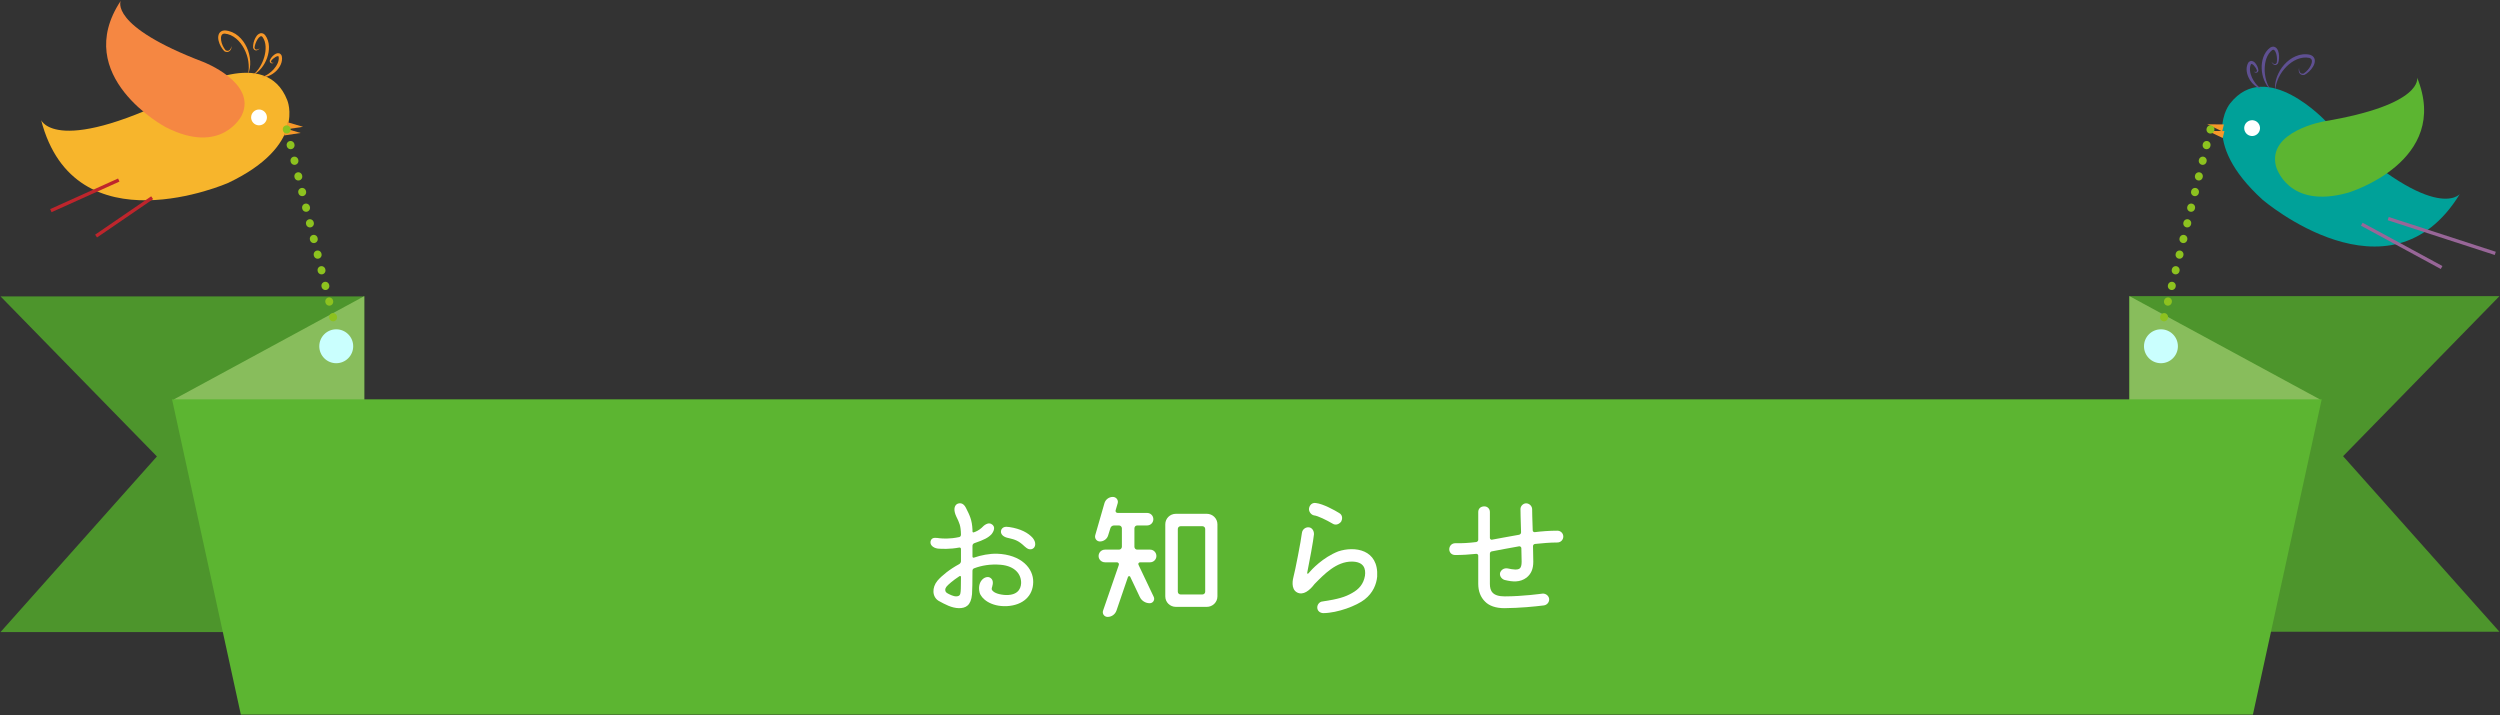 <?xml version="1.0" encoding="utf-8"?>
<!-- Generator: Adobe Illustrator 17.0.0, SVG Export Plug-In . SVG Version: 6.00 Build 0)  -->
<!DOCTYPE svg PUBLIC "-//W3C//DTD SVG 1.1//EN" "http://www.w3.org/Graphics/SVG/1.1/DTD/svg11.dtd">
<svg version="1.1" id="レイヤー_1" xmlns="http://www.w3.org/2000/svg" xmlns:xlink="http://www.w3.org/1999/xlink" x="0px"
	 y="0px" width="636px" height="182px" viewBox="0 0 636 182" enable-background="new 0 0 636 182" xml:space="preserve">
<rect x="0" y="0" width="636" height="182" fill="#333333" stroke="none"/>
<g id="XMLID_2544_">
	<g id="XMLID_2551_">
		<path id="XMLID_2561_" fill="#F7B52C" d="M10.462,30.541c0,0,3.895,9.769,37.946-7.762c0,0,19.258-11.199,24.667,2.706
			c0,0,5.012,11.544-15.044,21.056C58.031,46.541,19.036,63.646,10.462,30.541z"/>
		<path id="XMLID_2560_" fill="#F58742" d="M30.719,0.205c0,0-3.148,6.363,21.011,15.559c0,0,13.758,5.306,9.764,13.612
			c0,0-5.044,10.312-19.378,2.955C42.116,32.331,17.957,19.443,30.719,0.205z"/>
		
			<line id="XMLID_2559_" fill="none" stroke="#BE252C" stroke-width="0.862" stroke-miterlimit="10" x1="38.705" y1="50.296" x2="24.441" y2="60.056"/>
		
			<line id="XMLID_2558_" fill="none" stroke="#BE252C" stroke-width="0.862" stroke-miterlimit="10" x1="30.215" y1="45.801" x2="12.94" y2="53.587"/>
		<g id="XMLID_2555_">
			<g id="XMLID_2556_">
				<path id="XMLID_2557_" fill="#F79829" d="M58.922,11.704c-0.003,0.416-0.102,0.866-0.418,1.207
					c-0.155,0.169-0.385,0.29-0.629,0.313c-0.245,0.025-0.485-0.038-0.698-0.131l-0.014-0.007l-0.033-0.029
					c-0.391-0.347-0.685-0.779-0.943-1.225c-0.252-0.451-0.45-0.934-0.575-1.45c-0.115-0.513-0.185-1.082,0.047-1.671
					c0.111-0.291,0.343-0.569,0.631-0.738c0.29-0.173,0.608-0.23,0.9-0.241h0.013l0.026,0.002c1.252,0.087,2.456,0.624,3.389,1.425
					c0.946,0.8,1.656,1.805,2.169,2.911c0.505,1.079,0.777,2.28,0.859,3.461c0.07,1.183-0.091,2.399-0.585,3.459
					c0.288-1.132,0.273-2.29,0.104-3.408c-0.167-1.125-0.54-2.189-1.061-3.192c-0.516-0.97-1.195-1.884-2.031-2.576
					c-0.837-0.69-1.839-1.171-2.91-1.266L57.2,8.549c-0.411-0.005-0.701,0.134-0.852,0.462c-0.15,0.333-0.166,0.798-0.098,1.246
					c0.141,0.907,0.554,1.812,1.152,2.533l-0.047-0.035c0.311,0.203,0.705,0.256,1.008,0.003
					C58.658,12.512,58.843,12.114,58.922,11.704z"/>
			</g>
		</g>
		<g id="XMLID_2552_">
			<g id="XMLID_2553_">
				<path id="XMLID_2554_" fill="#F79829" d="M66.066,12.306c-0.208,0.243-0.479,0.475-0.848,0.518
					c-0.182,0.025-0.391-0.04-0.538-0.175c-0.148-0.133-0.235-0.307-0.296-0.478l-0.005-0.012l-0.001-0.038
					c-0.025-0.845,0.179-1.675,0.569-2.439c0.206-0.377,0.442-0.764,0.881-1.048c0.219-0.134,0.527-0.239,0.838-0.177
					c0.31,0.057,0.553,0.232,0.726,0.411l0.01,0.011l0.016,0.02c0.654,0.833,0.96,1.881,1,2.89c0.042,1.019-0.139,2.01-0.473,2.953
					c-0.323,0.921-0.811,1.808-1.425,2.568c-0.616,0.756-1.371,1.427-2.255,1.809c0.77-0.573,1.363-1.309,1.85-2.097
					c0.484-0.795,0.857-1.63,1.113-2.522c0.243-0.868,0.387-1.783,0.338-2.669c-0.048-0.884-0.284-1.75-0.791-2.44l0.026,0.031
					c-0.215-0.224-0.341-0.266-0.594-0.145c-0.247,0.14-0.499,0.422-0.695,0.731c-0.391,0.629-0.673,1.371-0.771,2.125l-0.006-0.05
					c0.043,0.278,0.185,0.529,0.478,0.544C65.499,12.638,65.809,12.499,66.066,12.306z"/>
			</g>
		</g>
	</g>
	<polygon id="XMLID_2550_" fill="#F79829" points="72.419,32.636 72.315,34.452 76.484,33.83 	"/>
	<polygon id="XMLID_2549_" fill="#F79829" points="73.034,31.066 72.931,32.882 77.101,32.261 	"/>
	<path id="XMLID_2548_" fill="#FFFFFF" d="M67.275,31.336c-0.805,0.759-2.08,0.727-2.842-0.083c-0.762-0.81-0.725-2.083,0.083-2.846
		c0.809-0.762,2.082-0.724,2.845,0.083C68.125,29.297,68.086,30.572,67.275,31.336z"/>
	<g id="XMLID_2545_">
		<g id="XMLID_2546_">
			<path id="XMLID_2547_" fill="#F79829" d="M69.682,15.986c-0.2,0.095-0.438,0.171-0.697,0.088
				c-0.128-0.039-0.255-0.149-0.309-0.289c-0.057-0.139-0.059-0.282-0.046-0.413l0.001-0.01l0.017-0.04
				c0.24-0.545,0.614-1.011,1.099-1.379c0.249-0.177,0.518-0.358,0.912-0.404c0.194-0.018,0.449,0.013,0.652,0.168
				c0.202,0.15,0.311,0.358,0.368,0.536l0.004,0.012l0.006,0.028c0.155,0.744,0.017,1.514-0.279,2.164
				c-0.3,0.659-0.723,1.219-1.239,1.705c-0.495,0.465-1.089,0.86-1.717,1.123c-0.626,0.266-1.317,0.426-1.983,0.347
				c1.283-0.329,2.328-1.093,3.168-2.01c0.792-0.905,1.428-2.064,1.253-3.178l0.01,0.04c-0.064-0.172-0.04-0.168-0.193-0.191
				c-0.159,0.004-0.395,0.084-0.604,0.205c-0.425,0.248-0.834,0.597-1.134,1.011l0.018-0.05c-0.058,0.175-0.065,0.333,0.084,0.44
				C69.228,15.99,69.462,16.015,69.682,15.986z"/>
		</g>
	</g>
</g>
<g id="XMLID_2526_">
	<g id="XMLID_2533_">
		<path id="XMLID_2543_" fill="#00A199" d="M625.781,49.356c0,0-6.567,8.214-34.047-18.462c0,0-15.168-16.316-24.389-4.585
			c0,0-8.152,9.587,8.27,24.52C575.616,50.83,607.949,78.535,625.781,49.356z"/>
		
			<line id="XMLID_2542_" fill="none" stroke="#986698" stroke-width="0.862" stroke-miterlimit="10" x1="607.566" y1="55.613" x2="634.798" y2="64.462"/>
		
			<line id="XMLID_2541_" fill="none" stroke="#986698" stroke-width="0.862" stroke-miterlimit="10" x1="600.834" y1="57.04" x2="621.141" y2="68.056"/>
		<g id="XMLID_2538_">
			<g id="XMLID_2539_">
				<path id="XMLID_2540_" fill="#5F5092" d="M584.895,17.238c-0.044,0.415,0.017,0.852,0.228,1.173
					c0.217,0.331,0.609,0.393,0.966,0.29l-0.055,0.02c0.781-0.516,1.44-1.263,1.839-2.088c0.194-0.41,0.315-0.859,0.268-1.221
					c-0.05-0.358-0.287-0.574-0.682-0.69l0.038,0.01c-1.053-0.221-2.151-0.053-3.153,0.365s-1.918,1.095-2.694,1.872
					c-0.79,0.808-1.456,1.718-1.942,2.747c-0.487,1.019-0.839,2.124-0.892,3.291c-0.164-1.158,0.035-2.368,0.446-3.48
					c0.421-1.106,1.03-2.177,1.827-3.061c0.812-0.908,1.784-1.665,2.922-2.154c1.126-0.495,2.434-0.659,3.657-0.378l0.025,0.005
					l0.013,0.005c0.275,0.095,0.564,0.242,0.791,0.492c0.227,0.244,0.368,0.579,0.39,0.889c0.051,0.631-0.182,1.154-0.441,1.612
					c-0.269,0.459-0.599,0.863-0.973,1.22c-0.375,0.352-0.783,0.68-1.258,0.898l-0.04,0.018l-0.016,0.003
					c-0.231,0.027-0.479,0.018-0.707-0.078c-0.228-0.093-0.413-0.276-0.512-0.482C584.74,18.098,584.777,17.638,584.895,17.238z"/>
			</g>
		</g>
		<g id="XMLID_2535_">
			<g id="XMLID_2536_">
				<path id="XMLID_2537_" fill="#5F5092" d="M577.885,15.738c0.19,0.26,0.445,0.483,0.723,0.554
					c0.285,0.071,0.493-0.127,0.615-0.381l-0.02,0.047c0.125-0.75,0.072-1.542-0.119-2.258c-0.098-0.353-0.257-0.696-0.453-0.902
					c-0.207-0.19-0.341-0.186-0.611-0.035l0.035-0.022c-0.686,0.515-1.164,1.275-1.467,2.106c-0.305,0.831-0.434,1.749-0.455,2.651
					c-0.014,0.929,0.101,1.836,0.333,2.737c0.236,0.896,0.59,1.773,1.16,2.545c-0.735-0.623-1.263-1.485-1.631-2.387
					c-0.368-0.906-0.577-1.897-0.618-2.872c-0.045-0.999,0.07-2,0.407-2.963c0.332-0.953,0.93-1.867,1.797-2.474l0.022-0.015
					l0.013-0.007c0.217-0.12,0.501-0.216,0.813-0.181c0.317,0.031,0.581,0.222,0.751,0.413c0.338,0.4,0.451,0.84,0.538,1.26
					c0.15,0.845,0.105,1.7-0.165,2.501l-0.012,0.037l-0.008,0.01c-0.108,0.146-0.242,0.287-0.423,0.371
					c-0.179,0.087-0.399,0.087-0.565,0.01C578.204,16.332,578.012,16.031,577.885,15.738z"/>
			</g>
		</g>
		<path id="XMLID_2534_" fill="#5CB531" d="M614.912,19.738c0,0,1.836,6.856-23.658,11.133c0,0-14.531,2.503-12.244,11.431
			c0,0,2.919,11.101,18.418,6.699C597.429,49,623.649,41.107,614.912,19.738z"/>
	</g>
	<polygon id="XMLID_2532_" fill="#F79829" points="565.894,33.342 565.465,35.108 561.656,33.301 	"/>
	<polygon id="XMLID_2531_" fill="#F79829" points="565.76,31.658 565.332,33.428 561.524,31.62 	"/>
	<path id="XMLID_2530_" fill="#FFFFFF" d="M571.194,33.594c0.548,0.961,1.778,1.3,2.744,0.745c0.964-0.552,1.3-1.78,0.748-2.744
		c-0.553-0.967-1.782-1.302-2.746-0.75C570.973,31.397,570.638,32.626,571.194,33.594z"/>
	<g id="XMLID_2527_">
		<g id="XMLID_2528_">
			<path id="XMLID_2529_" fill="#5F5092" d="M573.355,18.208c0.202,0.091,0.434,0.136,0.608,0.083
				c0.174-0.058,0.213-0.211,0.208-0.395l0.002,0.052c-0.166-0.484-0.456-0.937-0.789-1.297c-0.165-0.176-0.369-0.321-0.519-0.372
				c-0.153-0.022-0.128-0.019-0.239,0.127l0.02-0.037c-0.492,1.016-0.22,2.309,0.274,3.406c0.539,1.121,1.315,2.157,2.447,2.842
				c-0.659-0.117-1.275-0.471-1.796-0.907c-0.525-0.434-0.979-0.985-1.316-1.573c-0.351-0.615-0.594-1.274-0.689-1.991
				c-0.095-0.709-0.003-1.485,0.362-2.151l0.014-0.026l0.008-0.009c0.107-0.153,0.271-0.322,0.509-0.407
				c0.238-0.089,0.493-0.044,0.673,0.029c0.363,0.159,0.568,0.412,0.755,0.653c0.357,0.494,0.58,1.049,0.649,1.64l0.005,0.042
				l-0.002,0.01c-0.026,0.129-0.068,0.266-0.163,0.382c-0.093,0.119-0.246,0.187-0.38,0.187
				C573.724,18.498,573.518,18.357,573.355,18.208z"/>
		</g>
	</g>
</g>
<g id="XMLID_4_">
	<g id="XMLID_11_">
		<polygon id="XMLID_13_" fill="#4D952C" points="0.139,75.404 39.921,116.121 0.139,160.792 92.669,160.792 92.669,75.404 		"/>
		<polygon id="XMLID_12_" fill="#4D952C" points="596.082,116.055 635.861,75.339 541.655,75.339 541.655,160.718 635.861,160.718 
					"/>
	</g>
	<g id="XMLID_8_">
		<polygon id="XMLID_10_" fill="#88BD5C" points="44.272,101.586 92.671,75.339 92.671,148.252 55.108,148.252 		"/>
		<polygon id="XMLID_9_" fill="#88BD5C" points="590.139,101.586 541.743,75.339 541.743,148.252 579.295,148.252 		"/>
	</g>
	<polygon id="XMLID_6_" fill="#5CB531" points="573.141,181.795 61.27,181.795 43.769,101.586 590.643,101.586 	"/>
</g>
<g id="XMLID_89_" display="none">
	<path id="XMLID_90_" display="inline" fill="#FFFFFF" d="M91.58,145.875c2.448,2.063,4.582,3.462,9.268,3.567
		c3.603,0,6.435-0.419,10.317-1.434c0.874-0.21,1.608-0.385,2.133,0.944c0.35,1.224-0.56,1.854-1.539,2.063
		c-3.602,1.049-7.414,1.539-11.296,1.539c-2.483-0.105-4.651-0.595-6.645-1.504c-1.539-0.734-2.973-1.609-4.372-2.833
		c-0.63-0.594-0.665-1.609-0.21-2.238C89.657,145.421,90.636,145.071,91.58,145.875z M109.871,133.95
		c0.105,0.979-0.384,1.574-1.294,1.679c-2.938,0.28-6.12,0.49-8.848,0.49c-2.833,0-5.211-0.21-6.575-0.524
		c-0.944-0.245-1.189-1.014-1.014-1.749c0.14-0.699,0.699-1.189,1.399-1.154c0.699,0.035,3.042,0.455,6.225,0.524
		c2.658,0,5.491-0.175,8.394-0.49C109.067,132.62,109.696,132.901,109.871,133.95z M111.934,130.557
		c0.77,0.56,1.224,1.189,1.539,1.784c0.28,0.699,0.28,1.398-0.49,1.818c-0.734,0.28-1.434-0.105-1.784-0.804
		c-0.21-0.385-0.734-1.189-1.504-1.714c-0.524-0.419-0.944-1.014-0.594-1.574C109.801,129.088,111.305,130.033,111.934,130.557z
		 M114.907,128.844c0.77,0.595,1.224,1.224,1.504,1.819c0.315,0.629,0.28,1.364-0.489,1.783c-0.77,0.28-1.399-0.175-1.714-0.804
		c-0.21-0.455-0.734-1.189-1.504-1.714c-0.524-0.384-0.979-1.014-0.595-1.574C112.809,127.375,114.313,128.319,114.907,128.844z"/>
	<path id="XMLID_96_" display="inline" fill="#FFFFFF" d="M130.442,142.029c1.084-1.015,2.483-1.889,3.847-2.553
		c0.21-0.14,0.35-0.385,0.315-0.665c0-0.455-0.035-1.084-0.035-1.818c0-0.28-0.14-0.455-0.42-0.42
		c-1.958,0.105-4.966,0.14-6.365-0.14c-1.049-0.21-1.084-0.944-0.979-1.469c0.07-0.524,0.594-1.084,1.364-1.049
		c1.819,0.035,3.917,0.28,6.12,0.175c0.315,0,0.455-0.175,0.49-0.49c0.14-1.014,0.56-3.602,1.609-5.526
		c0.315-0.524,1.119-0.734,1.784-0.35c0.56,0.385,0.77,1.294,0.35,1.923c-0.419,0.595-0.839,2.029-1.049,3.498
		c-0.035,0.28,0.14,0.385,0.42,0.35c1.854-0.35,3.952-1.084,5.421-1.749c0.629-0.385,1.294-0.07,1.608,0.314
		c0.315,0.455,0.525,1.224-0.804,2.029c-1.259,0.699-3.882,1.679-6.435,2.168c-0.28,0.035-0.455,0.209-0.455,0.524
		c-0.035,0.314-0.035,0.699-0.035,1.084c0,0.21,0.175,0.35,0.42,0.315c1.679-0.49,7.169-1.679,10.876,1.574
		c1.958,1.784,3.428,5.421,1.889,9.443c-2.099,4.302-7.135,5.351-10.002,5.84c-1.014,0.14-1.644-0.245-1.749-1.049
		c-0.07-0.769,0.42-1.434,1.189-1.539c4.197-0.805,8.604-2.203,8.463-6.855c-0.14-2.693-1.783-3.952-2.588-4.406
		c-0.28-0.14-0.524-0.035-0.734,0.209c-1.469,1.679-7.1,8.394-9.897,10.352c-3.357,2.448-7.309,1.574-8.323-1.049
		C126,148.429,127.329,144.896,130.442,142.029z M135.513,147.764c0.245-0.245,0.35-0.49,0.28-0.804
		c-0.245-0.805-0.629-2.483-0.909-4.442c-0.035-0.175-0.245-0.28-0.35-0.175c-3.078,1.784-4.582,4.092-4.896,5.036
		c-0.489,1.119-0.804,2.343,0.14,2.903c0.875,0.629,2.308,0.315,3.672-0.594C133.939,149.338,134.674,148.603,135.513,147.764z
		 M138.346,144.791c1.329-1.469,2.693-3.042,3.672-4.267c0.14-0.105,0-0.28-0.105-0.28c-1.819-0.07-3.357,0.35-4.127,0.629
		c-0.245,0.105-0.419,0.315-0.385,0.629c0.175,1.154,0.42,2.308,0.629,3.252C138.031,144.861,138.241,144.931,138.346,144.791z"/>
	<path id="XMLID_100_" display="inline" fill="#FFFFFF" d="M171.787,147.729c0.07-0.489,0.7-1.364,1.784-1.084
		c0.56,0.14,0.909,0.56,1.014,1.049c0.105,0.455-0.035,0.979-0.21,1.469c-0.14,0.28-0.314,0.7-0.489,1.154
		c-1.154,2.483-2.973,3.183-4.966,2.308c-2.343-1.119-4.092-3.252-5.176-6.19c-1.049-3.007-1.084-5.945-1.049-7.1
		c0.07-2.343,0.594-4.756,1.469-6.19c0.524-0.839,1.259-0.909,1.958-0.56c0.49,0.245,0.804,0.665,0.77,1.294
		c-0.07,0.875-0.665,1.644-0.91,2.518c-0.874,3.357-0.909,9.023,2.833,12.8c0.7,0.629,1.189,0.944,1.539,0.944
		C170.773,150.107,171.158,149.478,171.787,147.729z M186.581,146.19c-2.238-0.245-1.504-2.238-1.714-3.567
		c-0.699-2.658-2.938-4.372-4.687-5.036c-1.259-0.455-1.364-1.539-1.014-2.273c0.35-0.56,1.189-0.839,2.833-0.035
		c1.084,0.56,2.728,1.539,4.092,3.218c1.259,1.574,2.028,3.462,2.203,5.525C188.329,145.106,187.805,146.26,186.581,146.19z"/>
	<path id="XMLID_103_" display="inline" fill="#FFFFFF" d="M216,142.238c0.14,0.035,0.21-0.035,0.14-0.14
		c-1.434-1.714-2.902-3.742-3.497-4.546c-0.14-0.245-0.42-0.35-0.734-0.315c-3.917,0.77-6.61,1.014-9.723,1.049
		c-0.804,0-1.399-0.665-1.399-1.364s0.595-1.364,1.399-1.364c1.679,0,5.036-0.21,8.324-0.875c0.21-0.035,0.315-0.28,0.175-0.455
		c-0.665-1.329-1.259-2.973-1.294-4.302c0-0.804,0.629-1.469,1.399-1.503c0.839-0.035,1.539,0.594,1.574,1.398
		c0.035,0.84,0.49,2.168,1.259,3.672c0.14,0.21,0.384,0.35,0.664,0.28c1.714-0.524,3.253-1.224,4.442-2.168
		c0.629-0.419,1.504-0.35,1.923,0.245c0.49,0.594,0.385,1.539-0.21,1.923c-1.189,0.944-2.833,1.854-4.651,2.483
		c-0.21,0.07-0.314,0.279-0.175,0.489c1.644,2.309,3.847,4.826,6.225,7.03c0.56,0.524,0.63,1.469,0.14,2.028
		c-0.315,0.455-0.875,0.595-1.399,0.49c-0.35-0.035-0.665-0.245-0.979-0.35c-4.336-1.889-8.918-2.343-11.716-0.385
		c-1.189,0.839-1.749,2.133-1.434,3.812c0.525,2.413,4.861,4.407,12.171,2.028c0.77-0.245,1.609,0.14,1.923,0.909
		c0.21,0.77-0.07,1.574-0.944,1.924c0,0-3.182,1.189-7.449,0.909c-4.267-0.245-7.589-1.749-8.568-4.792
		C202.465,145.666,206.907,140.07,216,142.238z"/>
	<path id="XMLID_105_" display="inline" fill="#FFFFFF" d="M247.553,152.94c-0.7,0-1.294-0.525-1.399-1.189
		c-0.104-0.734,0.42-1.503,1.154-1.608c3.322-0.525,6.785-1.469,9.303-3.567c2.099-1.679,2.553-3.567,2.309-5.176
		c-0.385-1.854-1.119-2.763-2.483-3.602c-2.833-1.504-6.645,0-8.883,0.875c-3.917,1.469-8.114,2.868-11.227,2.413
		c-0.77-0.14-1.224-0.839-1.189-1.644c0.14-0.734,0.909-1.294,1.644-1.154c2.378,0.35,6.505-1.084,9.757-2.273
		c1.679-0.595,4.092-1.574,6.54-1.644c4.302-0.14,7.24,1.608,8.534,5.84c0.804,3.462-0.839,6.435-3.008,8.359
		C254.862,151.646,250.035,152.8,247.553,152.94z"/>
	<path id="XMLID_107_" display="inline" fill="#FFFFFF" d="M273.647,140.035c0-0.839,0.665-1.504,1.504-1.504
		c0.804,0,1.469,0.665,1.469,1.504c0,0.804-0.665,1.469-1.469,1.469C274.312,141.504,273.647,140.839,273.647,140.035z
		 M273.647,143.113c0-0.804,0.665-1.469,1.504-1.469c0.804,0,1.469,0.665,1.469,1.469c0,0.839-0.665,1.504-1.469,1.504
		C274.312,144.617,273.647,143.952,273.647,143.113z M276.76,140.035c0-0.839,0.665-1.504,1.504-1.504
		c0.805,0,1.469,0.665,1.469,1.504c0,0.804-0.664,1.469-1.469,1.469C277.424,141.504,276.76,140.839,276.76,140.035z
		 M276.76,143.113c0-0.804,0.665-1.469,1.504-1.469c0.805,0,1.469,0.665,1.469,1.469c0,0.839-0.664,1.504-1.469,1.504
		C277.424,144.617,276.76,143.952,276.76,143.113z"/>
	<path id="XMLID_112_" display="inline" fill="#FFFFFF" d="M295.23,145.911c2.448,2.028,4.582,3.427,9.268,3.532
		c3.567,0,6.435-0.419,10.317-1.434c0.874-0.21,1.609-0.385,2.134,0.944c0.314,1.224-0.56,1.854-1.539,2.063
		c-3.602,1.049-7.449,1.574-11.331,1.574c-2.448-0.104-4.652-0.629-6.645-1.539c-1.539-0.734-2.938-1.609-4.337-2.833
		c-0.629-0.629-0.665-1.609-0.209-2.238C293.272,145.456,294.286,145.071,295.23,145.911z M313.521,133.95
		c0.105,0.979-0.385,1.574-1.294,1.679c-3.008,0.28-6.12,0.49-8.883,0.49c-2.833,0-5.211-0.21-6.61-0.524
		c-0.874-0.245-1.119-1.014-0.944-1.749c0.105-0.699,0.7-1.189,1.399-1.154c0.7,0.035,3.043,0.455,6.19,0.524
		c2.658,0,5.526-0.175,8.429-0.49C312.682,132.62,313.311,132.901,313.521,133.95z"/>
	<path id="XMLID_115_" display="inline" fill="#FFFFFF" d="M332.939,150.527c-1.783-3.357,0.735-7.239,3.043-9.652
		c0.175-0.21,0.175-0.455-0.035-0.595c-1.259-1.189-2.343-2.133-2.728-2.518c-1.259-1.294-1.574-2.798-1.469-4.372
		c0.069-0.804,0.699-1.399,1.398-1.364c0.805,0.035,1.435,0.734,1.399,1.469c-0.035,0.7,0.104,1.364,0.909,2.308
		c0.385,0.35,1.329,1.294,2.518,2.553c0.176,0.14,0.455,0.175,0.665,0c2.658-2.203,5.281-4.022,6.295-4.721
		c0.105-0.07,0.035-0.21-0.069-0.21c-0.351,0-0.805,0-0.979,0c-0.84,0-1.364-0.665-1.364-1.434c-0.035-0.699,0.56-1.364,1.329-1.364
		c2.063,0,3.532,0.35,3.987,0.455c1.328,0.419,2.098,1.889,0.699,3.183c-0.595,0.56-0.944,0.419-2.273,1.434
		c-2.099,1.398-4.722,3.672-5.666,4.581c-0.175,0.175-0.175,0.42,0,0.63c1.645,1.469,3.288,3.042,4.197,3.952
		c0.42,0.315,0.909,1.049,0.104,1.958c-0.804,0.77-1.469,0.49-2.028,0.105c-0.524-0.524-2.308-2.203-4.302-4.162
		c-0.175-0.175-0.454-0.175-0.629,0c-1.119,1.119-2.833,3.042-2.833,5.141c0,2.063,2.448,3.252,6.505,3.252
		c4.931,0,6.75-0.56,8.849-0.7c0.769-0.07,1.259,0.525,1.398,1.119c0.104,0.7-0.385,1.469-1.224,1.574
		c-2.868,0.525-5.631,0.805-8.009,0.805C337.276,154.094,334.163,152.835,332.939,150.527z M351.196,129.193
		c0.734,0.629,1.224,1.294,1.504,1.854c0.279,0.63,0.279,1.364-0.49,1.749c-0.734,0.314-1.434-0.105-1.748-0.805
		c-0.245-0.35-0.77-1.154-1.504-1.679c-0.525-0.419-0.979-1.049-0.595-1.609C349.062,127.76,350.566,128.669,351.196,129.193z
		 M354.168,127.48c0.734,0.594,1.188,1.224,1.469,1.818c0.314,0.665,0.279,1.399-0.49,1.784c-0.664,0.28-1.363-0.14-1.713-0.77
		c-0.21-0.419-0.734-1.189-1.504-1.713c-0.525-0.42-0.944-1.049-0.595-1.609C352.034,126.046,353.538,126.955,354.168,127.48z"/>
	<path id="XMLID_122_" display="inline" fill="#FFFFFF" d="M384.846,146.085c-1.084-1.993-2.099-2.798-3.672-4.092
		c-0.699-0.455-0.84-1.399-0.385-2.099c0.489-0.629,1.259-0.664,1.818-0.279c0.56,0.35,1.818,1.398,3.287,3.077
		c1.47,1.819,2.238,3.393,2.238,5.456c-0.104,2.973-2.203,6.89-7.764,7.135c-5.91,0-6.4-5.526-6.4-7.274
		c0-0.245-0.175-0.455-0.419-0.525c-4.932-0.875-5.946-2.798-5.701-4.407c0.175-1.189,1.259-1.818,2.483-1.854
		c0.77-0.035,1.329,0.525,1.434,1.329c0,0.42-0.104,0.804-0.42,1.084c-0.14,0.14-0.175,0.35,0,0.42
		c0.385,0.175,1.085,0.419,2.344,0.629c0.279,0.07,0.489-0.105,0.489-0.35c0.07-0.595,0.21-1.714,0.385-2.903
		c0.175-1.294,0.315-3.672,0.35-6.016c0.035-3.462-0.314-4.756-0.56-5.315c-0.314-0.805,0.035-1.539,0.49-1.714
		c0.524-0.35,1.644-0.524,2.133,0.56c0.56,1.364,0.805,3.427,0.77,6.505c-0.035,2.413-0.175,4.931-0.385,6.365
		c-0.14,0.979-0.314,2.203-0.385,2.868c-0.035,0.28,0.175,0.49,0.42,0.49c0.42,0.035,1.049,0.105,1.504,0.105
		c0.699,0,1.398,0.594,1.434,1.294c0.035,0.804-0.595,1.469-1.398,1.504c-0.49,0-1.189-0.035-1.679-0.07
		c-0.245-0.035-0.455,0.175-0.42,0.419c0.035,1.224,0.489,4.092,3.707,4.057C384.776,152.276,386.105,148.603,384.846,146.085z
		 M371.836,137.832c-0.805-0.385-2.973-1.574-2.973-1.574c-0.665-0.42-0.909-1.119-0.49-1.959c0.49-0.734,1.329-0.734,1.889-0.419
		c0.49,0.245,1.749,0.944,2.798,1.364c0.734,0.35,0.944,1.224,0.595,1.924C373.375,137.797,372.675,138.077,371.836,137.832z"/>
	<path id="XMLID_125_" display="inline" fill="#FFFFFF" d="M399.926,129.228c0-1.399,1.119-2.518,2.519-2.518h24.796
		c1.398,0,2.518,1.119,2.518,2.518v24.936c0,1.398-1.119,2.553-2.518,2.553h-24.796c-1.399,0-2.519-1.154-2.519-2.553V129.228z
		 M426.331,153.989c0.384,0,0.699-0.314,0.699-0.665v-23.222c0-0.35-0.315-0.665-0.699-0.665h-23.013
		c-0.385,0-0.699,0.314-0.699,0.665v23.222c0,0.35,0.314,0.665,0.699,0.665H426.331z M422.729,136.013
		c0.664,0,1.189,0.524,1.189,1.224c0,0.665-0.525,1.189-1.189,1.189h-15.808c-0.665,0-1.189-0.524-1.189-1.189
		c0-0.7,0.524-1.224,1.189-1.224h6.015c0.35,0,0.665-0.314,0.665-0.699v-0.175c0-0.35-0.315-0.665-0.665-0.665h-4.721
		c-0.665,0-1.189-0.56-1.189-1.224s0.524-1.224,1.189-1.224h5.07c0.176,0,0.315-0.14,0.315-0.28c0-0.629,0.524-1.154,1.154-1.154
		h0.14c0.629,0,1.154,0.525,1.154,1.154c0,0.14,0.14,0.28,0.314,0.28h5.071c0.664,0,1.188,0.56,1.188,1.224
		s-0.524,1.224-1.188,1.224h-4.722c-0.35,0-0.664,0.314-0.664,0.665v0.175c0,0.385,0.314,0.699,0.664,0.699H422.729z
		 M413.041,148.184c0-0.245-0.314-0.385-0.49-0.21l-1.993,1.958c-0.839,0.804-1.958,1.224-3.077,1.224
		c-0.595,0-0.944-0.839-0.525-1.224l3.428-3.393c0.175-0.14,0.07-0.455-0.175-0.455c-1.364,0-2.448-1.084-2.448-2.413v-1.539
		c0-1.434,1.154-2.553,2.553-2.553h9.023c1.399,0,2.553,1.119,2.553,2.553v1.434c0,1.399-1.153,2.518-2.553,2.518h-1.398
		c-0.21,0-0.315,0.315-0.141,0.455l1.469,1.154c0.141,0.105,0.351,0.105,0.455-0.035c0.524-0.49,1.224-0.804,1.959-0.804h0.594
		c0.63,0,0.944,0.77,0.525,1.259l-0.77,0.77c-0.245,0.28-0.21,0.7,0.069,0.909l0.84,0.665c0.524,0.42,0.244,1.259-0.42,1.259
		c-1.329,0-2.623-0.455-3.672-1.259l-2.868-2.203c-0.245-0.14-0.56,0-0.56,0.28v3.008c0,0.664-0.524,1.189-1.189,1.189
		c-0.664,0-1.188-0.525-1.188-1.189v-3.358H413.041z M410.872,141.994c-0.35,0-0.664,0.28-0.664,0.665v0.419
		c0,0.35,0.314,0.665,0.664,0.665h7.904c0.35,0,0.665-0.314,0.665-0.665v-0.419c0-0.385-0.315-0.665-0.665-0.665H410.872z"/>
	<path id="XMLID_132_" display="inline" fill="#FFFFFF" d="M446.692,133.53c5.456-2.448,13.465-2.308,16.263,5.211
		c0.979,3.008,0.734,6.4-1.084,8.988c-2.168,3.323-6.575,5.001-9.128,5.176c-0.699,0-1.364-0.524-1.469-1.189
		c-0.105-0.805,0.489-1.539,1.224-1.644c1.084-0.175,3.043-0.699,4.582-1.644c5.105-3.217,4.161-9.688,1.084-12.066
		c-1.259-0.979-2.658-1.504-4.372-1.574c-0.21,0-0.454,0.21-0.489,0.455c-0.175,1.189-0.595,2.938-1.259,4.722
		c-0.805,2.063-2.099,5.211-4.232,8.253c-1.329,1.958-2.938,2.763-4.546,2.448c-1.924-0.49-3.218-2.133-3.638-4.477
		C438.858,141.189,441.201,136.188,446.692,133.53z M450.434,135.489c0.07-0.21-0.104-0.385-0.314-0.35
		c-1.644,0.314-4.722,1.364-6.995,5.386c-1.363,2.343-0.944,4.477-0.839,5.106c0.455,2.028,1.608,3.322,3.218,1.294
		C447.426,144.371,449.56,140.035,450.434,135.489z"/>
	<path id="XMLID_135_" display="inline" fill="#FFFFFF" d="M479.434,135.174c-0.21,0-0.35,0.175-0.28,0.385l1.364,4.826
		c0.279,0.944-0.42,1.854-1.399,1.854c-0.279,0-0.524,0.245-0.524,0.525v12.905c0,0.665-0.524,1.224-1.224,1.224
		s-1.259-0.56-1.259-1.224l-0.035-10.107c0-0.105-0.175-0.105-0.175-0.035l-0.49,1.749c-0.175,0.735-0.839,1.259-1.608,1.259
		c-0.665,0-1.154-0.595-1.015-1.259l2.729-11.576c0.069-0.28-0.141-0.525-0.455-0.525h-0.805c-0.734,0-1.328-0.629-1.328-1.329
		c0-0.769,0.594-1.364,1.328-1.364h1.189c0.385,0,0.699-0.28,0.699-0.665v-4.127c0-0.665,0.56-1.224,1.225-1.224
		c0.699,0,1.224,0.56,1.224,1.224v4.337c0,0.245,0.245,0.455,0.49,0.455h0.489c0.734,0,1.329,0.595,1.329,1.364
		c0,0.7-0.595,1.329-1.329,1.329h-0.14V135.174z M491.57,150.911c0.14,0.7-0.385,1.364-1.085,1.364h-0.419
		c-0.595,0-1.085-0.42-1.189-0.979c-0.035-0.14-0.175-0.245-0.314-0.175l-3.532,1.189c-1.189,0.385-2.413-0.489-2.413-1.749v-20.319
		c0-1.434,1.119-2.553,2.553-2.553h3.253c1.398,0,2.553,1.119,2.553,2.553v8.848c0,1.399-1.154,2.553-2.553,2.553h-2.589
		c-0.35,0-0.664,0.314-0.664,0.665v6.575c0,0.35,0.314,0.595,0.63,0.49l1.818-0.595c0.35-0.105,0.524-0.49,0.454-0.839l-0.21-1.014
		c-0.14-0.699,0.385-1.364,1.085-1.364c0.839,0,1.538,0.56,1.714,1.364L491.57,150.911z M488.456,130.907
		c0-0.35-0.314-0.665-0.699-0.665h-1.924c-0.35,0-0.664,0.315-0.664,0.665v1.749c0,0.385,0.314,0.665,0.664,0.665h1.924
		c0.385,0,0.699-0.28,0.699-0.665V130.907z M485.169,138.461c0,0.35,0.314,0.665,0.664,0.665h1.924c0.385,0,0.699-0.315,0.699-0.665
		v-1.714c0-0.385-0.314-0.665-0.699-0.665h-1.924c-0.35,0-0.664,0.28-0.664,0.665V138.461z M500.733,153.465
		c0,0.35,0.244,0.595,0.594,0.595h0.909c0.735,0,1.294,0.594,1.294,1.294c0,0.734-0.559,1.294-1.294,1.294h-1.608
		c-1.398,0-2.553-1.119-2.553-2.518v-6.645c0-0.175-0.175-0.21-0.245-0.07l-3.428,8.009c-0.314,0.734-1.049,1.224-1.818,1.224
		c-0.664,0-1.084-0.629-0.839-1.224l5.561-13.15c0.104-0.315-0.105-0.629-0.42-0.629h-2.938c-0.77,0-1.364-0.63-1.364-1.399
		c0-0.77,0.595-1.399,1.364-1.399h0.035c0.21,0,0.385-0.175,0.385-0.35v-8.464c0-0.14-0.105-0.245-0.245-0.245
		c-0.524,0-0.909-0.42-0.909-0.909v-0.49c0-0.77,0.629-1.399,1.398-1.399h6.995c0.77,0,1.398,0.629,1.398,1.399v0.28
		c0,0.629-0.489,1.119-1.119,1.119c-0.14,0-0.314,0.14-0.314,0.28l-0.664,8.324c0,0.245,0.175,0.455,0.419,0.455h0.385
		c0.77,0,1.364,0.629,1.364,1.399c0,0.769-0.595,1.399-1.364,1.399h-0.874c-0.385,0-0.699,0.21-0.874,0.56l-0.385,0.874
		c-0.07,0.105,0.035,0.245,0.14,0.245c0.56,0,1.015,0.455,1.015,0.979v9.162H500.733z M497.515,129.788
		c-0.385,0-0.665,0.315-0.665,0.665v7.729c0,0.385,0.28,0.665,0.665,0.665h0.21c0.385,0,0.699-0.28,0.734-0.665l0.594-7.729
		c0.035-0.35-0.244-0.665-0.629-0.665H497.515z"/>
	<path id="XMLID_142_" display="inline" fill="#FFFFFF" d="M539.7,145.421c0,0.734-0.595,1.329-1.329,1.329h-5.211
		c-0.42,0-0.77,0.245-0.944,0.595l-1.749,3.917c-0.14,0.314,0.035,0.699,0.385,0.804l4.861,1.294c0.77,0.21,1.294,0.909,1.294,1.714
		c0,0.699-0.63,1.224-1.294,1.049l-6.854-1.854c-0.42-0.104-0.875-0.14-1.294-0.035l-12.521,2.378
		c-0.734,0.14-1.399-0.419-1.399-1.154c0-0.805,0.595-1.504,1.399-1.679l6.365-1.224c0.175-0.035,0.175-0.28,0-0.315l-2.483-0.77
		c-1.329-0.385-2.063-1.818-1.574-3.112l0.35-0.979c0.105-0.314-0.14-0.629-0.454-0.629h-5.525c-0.735,0-1.329-0.595-1.329-1.329
		c0-0.769,0.594-1.364,1.329-1.364h6.68c0.314,0,0.629-0.21,0.734-0.524l0.21-0.56c0.279-0.84,1.049-1.399,1.923-1.399
		c0.734,0,1.225,0.7,0.979,1.399l-0.21,0.56c-0.104,0.279,0.105,0.524,0.385,0.524h15.948
		C539.105,144.057,539.7,144.652,539.7,145.421z M519.905,132.306c0.385,0,0.734-0.315,0.734-0.7v-1.154
		c0-0.385-0.35-0.734-0.734-0.734h-5.945c-0.77,0-1.329-0.56-1.329-1.329c0-0.734,0.56-1.329,1.329-1.329h22.103
		c0.77,0,1.329,0.595,1.329,1.329c0,0.77-0.56,1.329-1.329,1.329h-5.456c-0.385,0-0.699,0.35-0.699,0.734v1.154
		c0,0.385,0.314,0.7,0.699,0.7h3.428c1.398,0,2.483,1.119,2.483,2.518v3.217c0,1.434-1.085,2.518-2.483,2.518h-17.627
		c-1.398,0-2.482-1.084-2.482-2.518v-3.217c0-1.399,1.084-2.518,2.482-2.518H519.905z M517.351,134.859
		c-0.385,0-0.734,0.315-0.734,0.7v1.714c0,0.384,0.35,0.734,0.734,0.734h2.554c0.385,0,0.734-0.35,0.734-0.734v-1.714
		c0-0.385-0.35-0.7-0.734-0.7H517.351z M526.864,150.772c0.385,0.105,0.77-0.105,0.944-0.455l1.435-2.973
		c0.14-0.28-0.07-0.595-0.385-0.595h-7.345c-0.42,0-0.805,0.245-0.909,0.629l-0.35,1.014c-0.141,0.35,0.069,0.7,0.42,0.805
		L526.864,150.772z M526.514,132.306c0.385,0,0.699-0.315,0.699-0.7v-1.154c0-0.385-0.314-0.734-0.699-0.734h-2.553
		c-0.35,0-0.699,0.35-0.699,0.734v1.154c0,0.385,0.35,0.7,0.699,0.7H526.514z M523.961,134.859c-0.35,0-0.699,0.315-0.699,0.7v1.714
		c0,0.384,0.35,0.734,0.699,0.734h2.553c0.385,0,0.699-0.35,0.699-0.734v-1.714c0-0.385-0.314-0.7-0.699-0.7H523.961z
		 M533.824,135.558c0-0.385-0.35-0.7-0.734-0.7h-2.483c-0.385,0-0.699,0.315-0.699,0.7v1.714c0,0.384,0.314,0.734,0.699,0.734h2.483
		c0.385,0,0.734-0.35,0.734-0.734V135.558z"/>
</g>
<g id="XMLID_26836_">
	<circle id="XMLID_2982_" fill="#CAFFFE" cx="85.54" cy="88.09" r="4.313"/>
	
		<line id="XMLID_26830_" fill="none" stroke="#8DC21F" stroke-width="2" stroke-linecap="round" stroke-miterlimit="10" stroke-dasharray="0.1,4" x1="72.931" y1="32.882" x2="85.661" y2="84.405"/>
</g>
<g id="XMLID_26840_">
	<circle id="XMLID_26847_" fill="#CAFFFE" cx="549.744" cy="88.09" r="4.313"/>
	
		<line id="XMLID_26841_" fill="none" stroke="#8DC21F" stroke-width="2" stroke-linecap="round" stroke-miterlimit="10" stroke-dasharray="0.1,4" x1="562.352" y1="32.882" x2="549.622" y2="84.405"/>
</g>
<g id="XMLID_173_">
	<path id="XMLID_175_" fill="#FFFFFF" d="M247.398,134.75c0,0.074,0,0.259,0,0.408c0,0.222,0.148,0.37,0.371,0.259
		c0.556-0.186,1.26-0.519,1.927-1.112c0.741-0.815,1.667-1.408,2.445-1.037c1.297,0.667,0.667,1.927,0.111,2.631
		c-0.852,0.889-1.815,1.408-4.409,2.297c-0.297,0.111-0.445,0.407-0.445,0.667c0,0.852,0,1.815,0,2.705
		c0,0.222,0.148,0.37,0.371,0.296c1.816-0.63,3.928-1.037,5.854-1c6.224,0.222,9.3,3.742,9.226,7.224
		c-0.037,3.482-2.556,5.891-6.706,6.113c-4.113,0.186-6.521-1.927-6.929-3.445c-0.667-2.705,1.186-4.298,2.482-3.891
		c1.037,0.444,1.001,1.482,0.704,2.446c-0.111,0.297-0.185,0.667,0.037,0.889c0.333,0.444,1.186,0.963,3.001,1.148
		c3.223,0.259,4.261-1.333,4.335-2.964c0.074-2.186-1.445-4.373-5.187-4.705c-2.631-0.222-4.854,0.185-6.743,0.889
		c-0.334,0.112-0.445,0.37-0.445,0.667c0,2.556-0.037,4.928-0.111,5.928c-0.259,2.927-1.63,3.557-3.335,3.557
		c-1.852-0.037-3.52-0.963-5.15-1.852c-1.667-1.001-1.778-3.372-0.297-5.15c1.112-1.297,3.15-2.927,5.484-4.187
		c0.297-0.148,0.482-0.482,0.482-0.741c0-1.074,0-2.148,0-3.149c0-0.222-0.222-0.408-0.482-0.334
		c-2.408,0.444-4.446,0.334-5.409,0.259c-1.297-0.185-2.223-1.074-1.742-2.149c0.408-0.852,1.482-0.556,2.223-0.482
		c0.704,0.074,2.594,0.222,4.928-0.297c0.297-0.036,0.482-0.296,0.482-0.63c-0.037-2.297-0.408-3.001-1.186-4.595
		c-0.778-1.667-0.519-2.741,0.185-3.186c0.63-0.334,1.593-0.371,2.26,0.963C246.694,131.082,247.287,132.305,247.398,134.75z
		 M244.434,149.719c0-0.296,0-1.518,0.037-2.964c0-0.222-0.222-0.259-0.371-0.185c-1.704,1.111-2.964,2.222-3.335,2.704
		c-0.444,0.593-0.333,1.075-0.074,1.408c0.222,0.222,0.556,0.371,0.926,0.556c0.63,0.297,1.519,0.667,2.223,0.37
		C244.36,151.423,244.398,150.719,244.434,149.719z M263.293,138.9c-0.111,0.37-0.63,1.074-1.63,0.778
		c-0.778-0.297-1.334-1.075-2.038-1.557c-1.297-0.963-2.482-1.074-3.446-1.333c-1.111-0.297-1.815-1.075-1.445-2.038
		c0.371-0.667,0.927-0.852,2.075-0.667c2.89,0.444,4.78,1.482,5.928,2.779C263.479,137.825,263.404,138.493,263.293,138.9z"/>
	<path id="XMLID_2912_" fill="#FFFFFF" d="M294.19,141.456c0,0.889-0.741,1.593-1.593,1.593h-2.556
		c-0.334,0-0.556,0.334-0.408,0.631l3.89,8.188c0.333,0.741-0.185,1.593-1.037,1.593c-1.075,0-2.075-0.63-2.52-1.593l-2.445-5.15
		c-0.111-0.222-0.444-0.185-0.556,0.037l-2.927,8.559c-0.333,0.963-1.222,1.63-2.26,1.63c-0.852,0-1.445-0.816-1.148-1.63
		l4.001-11.597c0.111-0.334-0.148-0.668-0.482-0.668h-3.038c-0.889,0-1.63-0.704-1.63-1.593c0-0.926,0.741-1.63,1.63-1.63h3.557
		c0.407,0,0.741-0.334,0.741-0.741v-4.668c0-0.408-0.334-0.741-0.741-0.741h-1.26c-0.445,0-0.816,0.297-0.927,0.704l-0.556,1.778
		c-0.259,0.963-1.148,1.594-2.112,1.594c-0.815,0-1.408-0.778-1.186-1.594l2.334-8.113c0.259-0.963,1.149-1.63,2.149-1.63
		c0.852,0,1.482,0.815,1.223,1.63l-0.519,1.778c-0.111,0.334,0.148,0.667,0.519,0.667h7.484c0.889,0,1.593,0.704,1.593,1.594
		c0,0.889-0.704,1.593-1.593,1.593h-2.52c-0.408,0-0.704,0.333-0.704,0.741v4.668c0,0.407,0.296,0.741,0.704,0.741h3.297
		C293.449,139.826,294.19,140.53,294.19,141.456z M296.45,133.379c0-1.482,1.186-2.668,2.705-2.668h7.855
		c1.482,0,2.705,1.186,2.705,2.668v18.341c0,1.482-1.223,2.668-2.705,2.668h-7.855c-1.519,0-2.705-1.186-2.705-2.668V133.379z
		 M305.861,151.238c0.408,0,0.741-0.297,0.741-0.704v-15.969c0-0.407-0.333-0.704-0.741-0.704h-5.484
		c-0.407,0-0.741,0.297-0.741,0.704v15.969c0,0.407,0.333,0.704,0.741,0.704C300.377,151.238,305.861,151.238,305.861,151.238z"/>
	<path id="XMLID_2919_" fill="#FFFFFF" d="M347.243,146.495c0.258-1.815-0.259-3.594-3.335-3.631c-3.965,0-7.04,3.224-9.485,5.706
		c-1.26,1.667-2.89,2.965-4.447,2.149c-1.667-0.889-1.074-3.409-0.889-4.076c0.334-1.111,1.927-9.263,2.112-11.004
		c0.112-1.075,1.075-1.594,1.816-1.482c0.74,0.074,1.296,0.852,1.259,1.778c-0.111,1.372-1.223,7.373-1.741,9.893
		c-0.037,0.036,0.148,0.185,0.296,0.073c0.89-1.074,3.706-4.075,7.633-5.632c4.113-1.371,10.301-0.592,9.892,6.447
		c-0.185,1.89-1.037,4.113-3.186,5.78c-2.001,1.593-6.854,3.445-10.486,3.482c-0.815,0-1.482-0.519-1.556-1.26
		c-0.112-0.852,0.555-1.667,1.333-1.705c4.001-0.592,5.78-1.148,7.521-2.149C345.761,149.867,346.872,148.57,347.243,146.495z
		 M334.756,127.97c1.816,0.185,4.891,1.89,5.891,2.519c1.075,0.556,0.816,1.742,0.556,2.186c-0.37,0.519-1.297,1.148-2.223,0.519
		c-1.445-0.852-3.779-2.001-4.668-2.075c-0.741-0.112-1.408-0.963-1.296-1.779C333.163,128.451,333.83,127.822,334.756,127.97z"/>
	<path id="XMLID_2931_" fill="#FFFFFF" d="M379.509,140.271c-0.297,0.037-0.482,0.297-0.482,0.593v7.669
		c0,1.816,0.667,3.187,3.779,3.187c4.668,0,9.522-0.704,9.597-0.704c0.815-0.074,1.593,0.519,1.704,1.333
		c0.074,0.853-0.555,1.557-1.333,1.667c-2.334,0.297-6.15,0.667-10.077,0.704c-2.149,0-3.854-0.592-4.891-1.667
		c-1.148-1.111-1.741-2.668-1.741-4.52v-7.187c0-0.259-0.259-0.482-0.519-0.446c-1.705,0.186-3.557,0.297-5.336,0.297
		c-1.001,0-1.556-0.741-1.518-1.556c0.073-0.853,0.704-1.445,1.518-1.445h0.037c1.742,0.037,3.52-0.074,5.299-0.297
		c0.259-0.037,0.519-0.297,0.519-0.556v-7.077c0-0.926,0.667-1.445,1.556-1.445c0.778,0,1.408,0.593,1.408,1.445v6.595
		c0,0.259,0.259,0.482,0.482,0.446c1.333-0.222,4.631-0.89,6.929-1.26c0.333-0.074,0.519-0.334,0.519-0.63
		c-0.112-3.002-0.149-5.78-0.149-5.855c-0.037-0.777,0.631-1.481,1.408-1.518c0.816,0,1.52,0.667,1.557,1.445
		c0,0.258,0.037,2.741,0.148,5.447c0,0.259,0.259,0.482,0.519,0.444c1.815-0.222,3.742-0.371,5.743-0.371
		c0.889,0,1.518,0.704,1.518,1.482c0,0.816-0.63,1.52-1.518,1.52c-1.927,0-3.816,0.185-5.669,0.37
		c-0.334,0.037-0.519,0.297-0.519,0.556c0.037,1.705,0.073,3.223,0.073,3.964c0,1.852-0.555,3.112-1.704,4.039
		c-1.667,1.26-3.557,1.111-5.633,0.592c-0.741-0.258-1.296-1-1.111-1.815c0.259-0.741,0.963-1.26,1.927-1.111
		c1.482,0.333,2.519,0.407,3.038,0.037c0.371-0.259,0.519-0.89,0.519-1.742c0-0.667-0.037-1.964-0.074-3.445
		c0-0.259-0.259-0.482-0.519-0.482C384.882,139.27,380.955,139.974,379.509,140.271z"/>
</g>
</svg>
